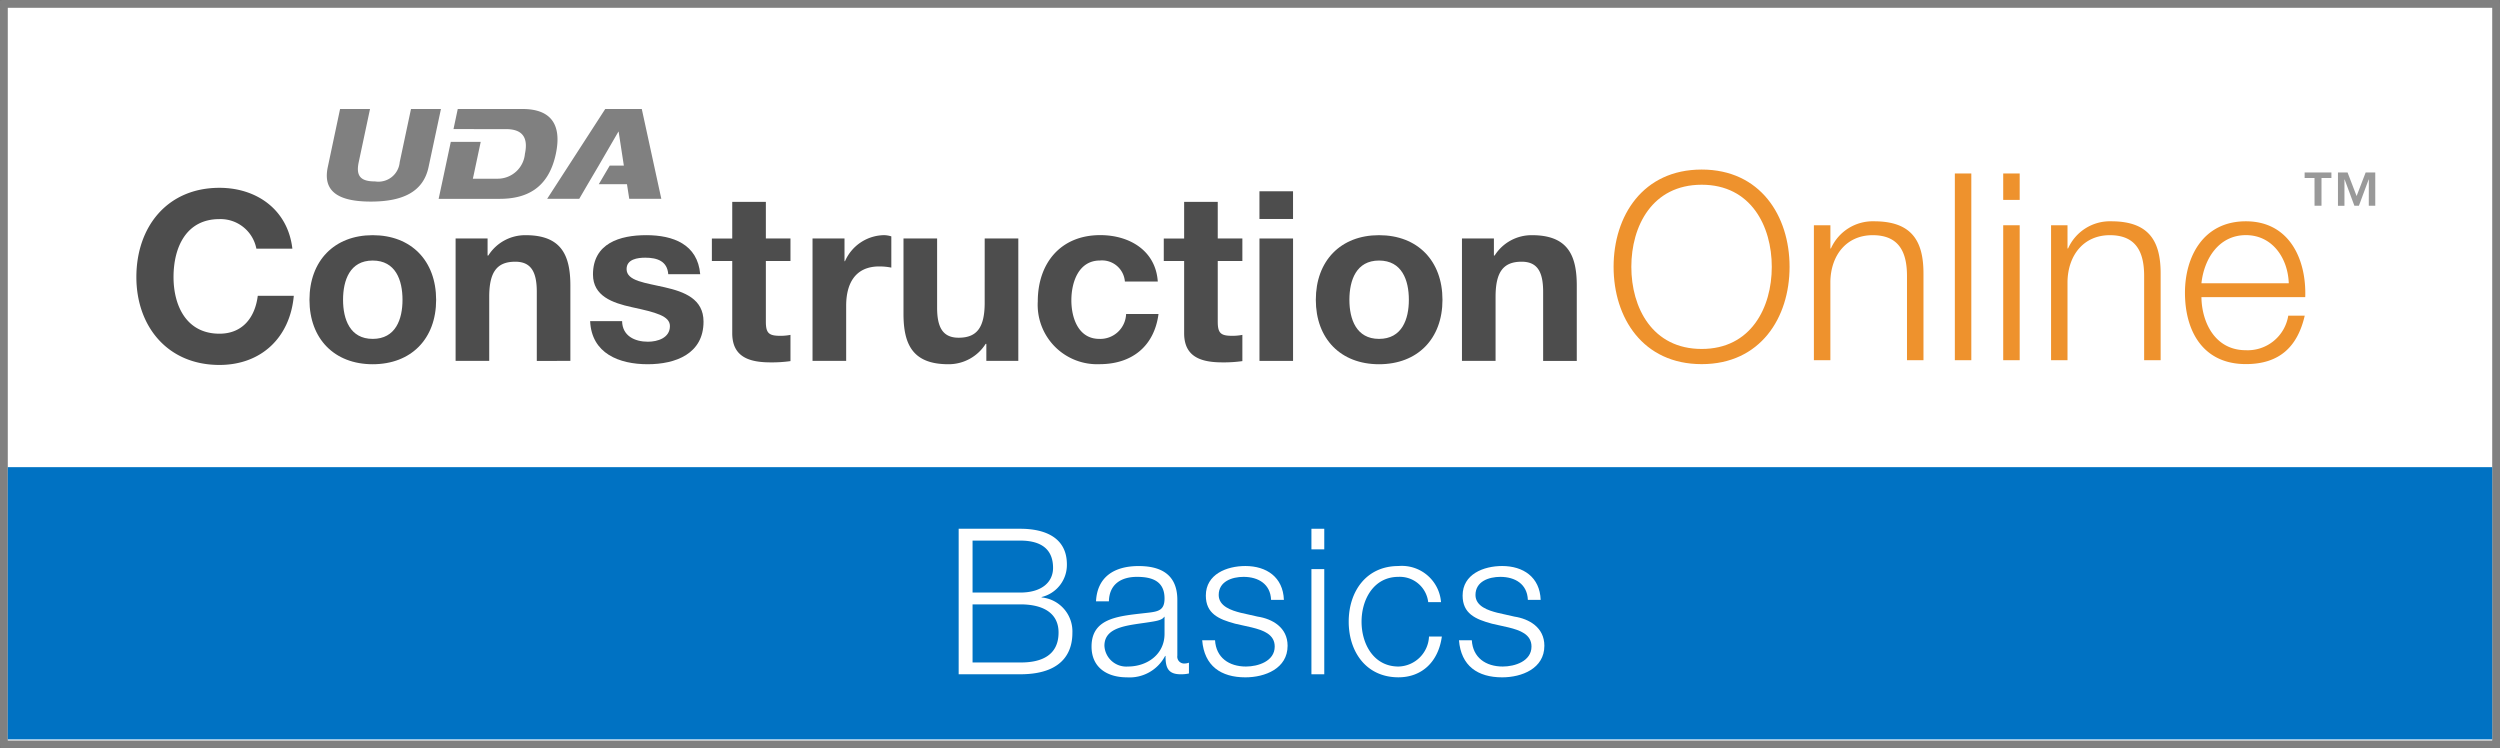 <svg id="basics_badge" xmlns="http://www.w3.org/2000/svg" width="270" height="80.817" viewBox="0 0 270 80.817">
  <rect x="0" y="0" width="270" height="80.817" fill="#333333" stroke="none"/>
  <g id="Group_95" data-name="Group 95">
    <g id="Group_93" data-name="Group 93">
      <path id="Path_95" data-name="Path 95" d="M269.579,80.39l-.006.006H.427L.421,80.39V.427L.427.421H269.573l.006.006Z" fill="#fff"/>
    </g>
    <g id="Group_94" data-name="Group 94">
      <path id="Path_96" data-name="Path 96" d="M269.574,80.817H.006L0,80.39V.006L.427,0H269.994L270,.427V80.81ZM.841,79.976H269.159V.841H.841Z" fill="gray"/>
    </g>
  </g>
  <g id="Group_96" data-name="Group 96">
    <path id="Path_97" data-name="Path 97" d="M183.784,18.312c-6.354,0-9.516,5-9.516,10.507s3.162,10.508,9.516,10.508c6.327,0,9.49-5,9.49-10.508S190.111,18.312,183.784,18.312Zm0,19.375c-5.337,0-7.6-4.462-7.6-8.868s2.259-8.868,7.6-8.868c5.312,0,7.569,4.462,7.569,8.868S189.1,37.687,183.784,37.687Z" fill="#ee922d"/>
  </g>
  <g id="Group_97" data-name="Group 97">
    <path id="Path_98" data-name="Path 98" d="M202.4,23.9a4.942,4.942,0,0,0-4.661,2.937h-.056V24.328H195.9V38.9h1.78V30.4c.056-2.852,1.751-5,4.575-5,2.88,0,3.7,1.89,3.7,4.405V38.9h1.78V29.525C207.734,26.051,206.49,23.9,202.4,23.9Z" fill="#ee922d"/>
  </g>
  <g id="Group_98" data-name="Group 98">
    <rect id="Rectangle_22" data-name="Rectangle 22" width="1.779" height="20.166" transform="translate(211.123 18.736)" fill="#ee922d"/>
  </g>
  <g id="Group_99" data-name="Group 99">
    <rect id="Rectangle_23" data-name="Rectangle 23" width="1.779" height="14.574" transform="translate(216.347 24.328)" fill="#ee922d"/>
  </g>
  <g id="Group_100" data-name="Group 100">
    <rect id="Rectangle_24" data-name="Rectangle 24" width="1.779" height="2.853" transform="translate(216.347 18.736)" fill="#ee922d"/>
  </g>
  <g id="Group_101" data-name="Group 101">
    <path id="Path_99" data-name="Path 99" d="M228.011,23.9a4.94,4.94,0,0,0-4.66,2.937h-.06V24.328h-1.776V38.9h1.776V30.4c.06-2.852,1.754-5,4.577-5,2.88,0,3.7,1.89,3.7,4.405V38.9h1.781V29.525C233.35,26.051,232.105,23.9,228.011,23.9Z" fill="#ee922d"/>
  </g>
  <g id="Group_102" data-name="Group 102">
    <path id="Path_100" data-name="Path 100" d="M242.555,23.9c-4.631,0-6.579,3.869-6.579,7.709,0,4.153,1.948,7.713,6.579,7.713,3.671,0,5.591-1.922,6.355-5.227h-1.779a4.44,4.44,0,0,1-4.576,3.728c-3.417,0-4.773-3.134-4.8-5.733h11.211C249.106,28,247.244,23.9,242.555,23.9Zm-4.8,6.694c.283-2.655,1.891-5.2,4.8-5.2,2.88,0,4.547,2.513,4.632,5.2Z" fill="#ee922d"/>
  </g>
  <g id="Group_103" data-name="Group 103">
    <path id="Path_101" data-name="Path 101" d="M44.387,11.773l-1.22,5.745a2.305,2.305,0,0,1-2.653,2.076c-1.48,0-2.109-.5-1.773-2.076l1.221-5.745H36.728L35.4,18.048c-.57,2.676,1.215,3.723,4.653,3.723s5.663-1.047,6.23-3.723l1.339-6.275Zm12.058,0H49.437l-.459,2.165,3.228.007h2.448c1.72,0,2.421.857,2.038,2.665A2.952,2.952,0,0,1,53.774,19.3H51.067l.077-.337.772-3.642H48.685l-.6,2.824-.19.895-.522,2.435h6.588c2.78,0,5.255-1.035,6.067-4.847C60.717,13.392,59.442,11.773,56.444,11.773Zm12.868,0H65.365l-6.272,9.7h3.465l.919-1.578,1.182-2.008,2.127-3.667h.027l.563,3.667H65.849l-1.181,2.008h3.045l.245,1.578h3.464Z" fill="gray"/>
  </g>
  <g id="Group_104" data-name="Group 104">
    <path id="Path_102" data-name="Path 102" d="M249.967,19.222H248.9v-.593h2.893v.593h-1.071v3h-.751Zm5.866.157h-.017l-1.054,2.843h-.489L253.22,19.38H253.2v2.843h-.7V18.629h1.037l.977,2.545.975-2.545h1.039v3.593h-.7Z" fill="#999"/>
  </g>
  <g id="Group_118" data-name="Group 118">
    <g id="Group_105" data-name="Group 105">
      <path id="Path_103" data-name="Path 103" d="M23.7,36.039c-3.6,0-4.959-3.067-4.959-6.114,0-3.2,1.355-6.262,4.959-6.262a3.944,3.944,0,0,1,3.989,3.194h3.887c-.488-4.218-3.862-6.573-7.875-6.573-5.649,0-8.973,4.224-8.973,9.641,0,5.27,3.324,9.489,8.973,9.489,4.476,0,7.619-2.917,8.03-7.47H27.84C27.535,34.351,26.153,36.039,23.7,36.039Z" fill="#4d4d4d"/>
    </g>
    <g id="Group_106" data-name="Group 106">
      <path id="Path_104" data-name="Path 104" d="M40.25,25.4c-4.141,0-6.827,2.766-6.827,6.983,0,4.2,2.686,6.955,6.827,6.955,4.167,0,6.853-2.759,6.853-6.955C47.1,28.164,44.418,25.4,40.25,25.4Zm0,11.2c-2.454,0-3.2-2.123-3.2-4.219,0-2.121.742-4.242,3.2-4.242,2.482,0,3.221,2.121,3.221,4.242C43.471,34.477,42.732,36.6,40.25,36.6Z" fill="#4d4d4d"/>
    </g>
    <g id="Group_107" data-name="Group 107">
      <path id="Path_105" data-name="Path 105" d="M56.775,25.4a4.71,4.71,0,0,0-4.039,2.2h-.077V25.757H49.205v13.22h3.631V32.048c0-2.683.844-3.783,2.812-3.783,1.688,0,2.326,1.072,2.326,3.247v7.465H61.6V30.848C61.6,27.574,60.634,25.4,56.775,25.4Z" fill="#4d4d4d"/>
    </g>
    <g id="Group_108" data-name="Group 108">
      <path id="Path_106" data-name="Path 106" d="M71.786,31.026c-2.067-.485-4.114-.664-4.114-1.966,0-1.076,1.2-1.23,2.02-1.23,1.3,0,2.378.382,2.479,1.785h3.452c-.279-3.243-2.94-4.217-5.828-4.217-2.84,0-5.753.874-5.753,4.247,0,2.328,2.1,3.069,4.191,3.528,2.608.566,4.119.946,4.119,2.047,0,1.278-1.331,1.686-2.377,1.686-1.435,0-2.762-.636-2.788-2.225H63.735c.156,3.506,3.145,4.656,6.213,4.656,3.016,0,6.033-1.125,6.033-4.6C75.981,32.279,73.911,31.512,71.786,31.026Z" fill="#4d4d4d"/>
    </g>
    <g id="Group_109" data-name="Group 109">
      <path id="Path_107" data-name="Path 107" d="M82.713,21.8H79.082v3.961h-2.2v2.43h2.2v7.8c0,2.633,1.945,3.146,4.167,3.146A14.266,14.266,0,0,0,85.371,39V36.167a5.58,5.58,0,0,1-1.125.1c-1.225,0-1.533-.307-1.533-1.534V28.187h2.658v-2.43H82.713Z" fill="#4d4d4d"/>
    </g>
    <g id="Group_110" data-name="Group 110">
      <path id="Path_108" data-name="Path 108" d="M91.258,28.212h-.051V25.757H87.753v13.22h3.633V33.021c0-2.324.921-4.246,3.577-4.246a6.753,6.753,0,0,1,1.3.126V25.529a2.736,2.736,0,0,0-.792-.132A4.681,4.681,0,0,0,91.258,28.212Z" fill="#4d4d4d"/>
    </g>
    <g id="Group_111" data-name="Group 111">
      <path id="Path_109" data-name="Path 109" d="M106.346,32.688c0,2.685-.842,3.785-2.813,3.785-1.684,0-2.325-1.075-2.325-3.248V25.757H97.577V33.89c0,3.276.974,5.446,4.833,5.446a4.721,4.721,0,0,0,4.041-2.2h.074v1.84h3.453V25.757h-3.631Z" fill="#4d4d4d"/>
    </g>
    <g id="Group_112" data-name="Group 112">
      <path id="Path_110" data-name="Path 110" d="M118.728,36.6c-2.274,0-3.02-2.275-3.02-4.166,0-1.947.77-4.3,3.095-4.3a2.474,2.474,0,0,1,2.685,2.274h3.553c-.23-3.373-3.092-5.015-6.212-5.015-4.295,0-6.749,3.045-6.749,7.163a6.414,6.414,0,0,0,6.671,6.775c3.479,0,5.906-1.917,6.368-5.42h-3.5A2.791,2.791,0,0,1,118.728,36.6Z" fill="#4d4d4d"/>
    </g>
    <g id="Group_113" data-name="Group 113">
      <path id="Path_111" data-name="Path 111" d="M131.517,21.8h-3.63v3.961h-2.2v2.43h2.2v7.8c0,2.633,1.942,3.146,4.166,3.146A14.269,14.269,0,0,0,134.176,39V36.167a5.59,5.59,0,0,1-1.126.1c-1.226,0-1.533-.307-1.533-1.534V28.187h2.659v-2.43h-2.659Z" fill="#4d4d4d"/>
    </g>
    <g id="Group_114" data-name="Group 114">
      <rect id="Rectangle_25" data-name="Rectangle 25" width="3.627" height="13.22" transform="translate(136.023 25.757)" fill="#4d4d4d"/>
    </g>
    <g id="Group_115" data-name="Group 115">
      <path id="Path_112" data-name="Path 112" d="M148.935,25.4c-4.143,0-6.826,2.766-6.826,6.983,0,4.2,2.683,6.955,6.826,6.955,4.167,0,6.852-2.759,6.852-6.955C155.787,28.164,153.1,25.4,148.935,25.4Zm0,11.2c-2.454,0-3.2-2.123-3.2-4.219,0-2.121.743-4.242,3.2-4.242,2.48,0,3.222,2.121,3.222,4.242C152.157,34.477,151.415,36.6,148.935,36.6Z" fill="#4d4d4d"/>
    </g>
    <g id="Group_116" data-name="Group 116">
      <path id="Path_113" data-name="Path 113" d="M165.459,25.4a4.718,4.718,0,0,0-4.039,2.2h-.078V25.757h-3.45v13.22h3.63V32.048c0-2.683.845-3.783,2.813-3.783,1.688,0,2.324,1.072,2.324,3.247v7.465h3.633V30.848C170.292,27.574,169.321,25.4,165.459,25.4Z" fill="#4d4d4d"/>
    </g>
    <g id="Group_117" data-name="Group 117">
      <rect id="Rectangle_26" data-name="Rectangle 26" width="3.627" height="2.992" transform="translate(136.021 20.658)" fill="#4d4d4d"/>
    </g>
  </g>
  <rect id="Rectangle_27" data-name="Rectangle 27" width="268.318" height="29.402" transform="translate(0.841 50.453)" fill="#0072c3"/>
  <g id="Group_125" data-name="Group 125">
    <g id="Group_119" data-name="Group 119">
      <path id="Path_114" data-name="Path 114" d="M103.536,57.106h6.647c2.641,0,5.041.924,5.041,3.852a3.567,3.567,0,0,1-2.729,3.521v.044a3.683,3.683,0,0,1,3.323,3.83c0,1.5-.528,4.468-5.635,4.468h-6.647Zm1.5,6.89h5.15c2.4,0,3.544-1.189,3.544-2.663,0-1.959-1.211-2.949-3.544-2.949h-5.15Zm0,7.55h5.15c2.223.022,4.138-.726,4.138-3.236,0-2-1.519-3.038-4.138-3.038h-5.15Z" fill="#fff"/>
    </g>
    <g id="Group_120" data-name="Group 120">
      <path id="Path_115" data-name="Path 115" d="M118.37,64.942c.132-2.663,2-3.808,4.6-3.808,2,0,4.182.616,4.182,3.654v6.031a.739.739,0,0,0,.814.837,1.3,1.3,0,0,0,.44-.088v1.166a3.79,3.79,0,0,1-.9.088c-1.409,0-1.629-.792-1.629-1.981h-.044a4.33,4.33,0,0,1-4.138,2.311c-2.091,0-3.808-1.035-3.808-3.323,0-3.192,3.1-3.3,6.1-3.654,1.145-.132,1.783-.286,1.783-1.541,0-1.871-1.342-2.333-2.971-2.333-1.717,0-2.993.792-3.038,2.641Zm7.4,1.673h-.044c-.177.33-.793.44-1.167.506-2.355.418-5.282.4-5.282,2.619a2.365,2.365,0,0,0,2.531,2.245c2.113,0,3.984-1.342,3.962-3.566Z" fill="#fff"/>
    </g>
    <g id="Group_121" data-name="Group 121">
      <path id="Path_116" data-name="Path 116" d="M137.277,64.788c-.066-1.717-1.387-2.487-2.972-2.487-1.232,0-2.685.484-2.685,1.959,0,1.233,1.409,1.673,2.355,1.915l1.849.418c1.585.242,3.236,1.166,3.236,3.147,0,2.465-2.443,3.412-4.557,3.412-2.641,0-4.446-1.233-4.666-4.006h1.387c.11,1.871,1.5,2.839,3.345,2.839,1.3,0,3.1-.572,3.1-2.157,0-1.321-1.233-1.761-2.487-2.069l-1.783-.4c-1.8-.484-3.169-1.1-3.169-3.038,0-2.311,2.267-3.192,4.27-3.192,2.267,0,4.072,1.189,4.16,3.654Z" fill="#fff"/>
    </g>
    <g id="Group_122" data-name="Group 122">
      <path id="Path_117" data-name="Path 117" d="M141.634,57.106h1.387V59.33h-1.387Zm0,4.358h1.387V72.822h-1.387Z" fill="#fff"/>
    </g>
    <g id="Group_123" data-name="Group 123">
      <path id="Path_118" data-name="Path 118" d="M154.246,65.03a3.088,3.088,0,0,0-3.214-2.729c-2.663,0-3.984,2.421-3.984,4.842s1.321,4.842,3.984,4.842a3.384,3.384,0,0,0,3.3-3.236h1.387c-.374,2.729-2.157,4.4-4.688,4.4-3.478,0-5.371-2.751-5.371-6.009s1.893-6.009,5.371-6.009a4.246,4.246,0,0,1,4.6,3.9Z" fill="#fff"/>
    </g>
    <g id="Group_124" data-name="Group 124">
      <path id="Path_119" data-name="Path 119" d="M165.009,64.788c-.066-1.717-1.387-2.487-2.972-2.487-1.232,0-2.685.484-2.685,1.959,0,1.233,1.409,1.673,2.355,1.915l1.849.418c1.585.242,3.236,1.166,3.236,3.147,0,2.465-2.443,3.412-4.557,3.412-2.641,0-4.446-1.233-4.666-4.006h1.387c.11,1.871,1.5,2.839,3.345,2.839,1.3,0,3.1-.572,3.1-2.157,0-1.321-1.233-1.761-2.487-2.069l-1.783-.4c-1.8-.484-3.169-1.1-3.169-3.038,0-2.311,2.267-3.192,4.27-3.192,2.267,0,4.072,1.189,4.16,3.654Z" fill="#fff"/>
    </g>
  </g>
</svg>
